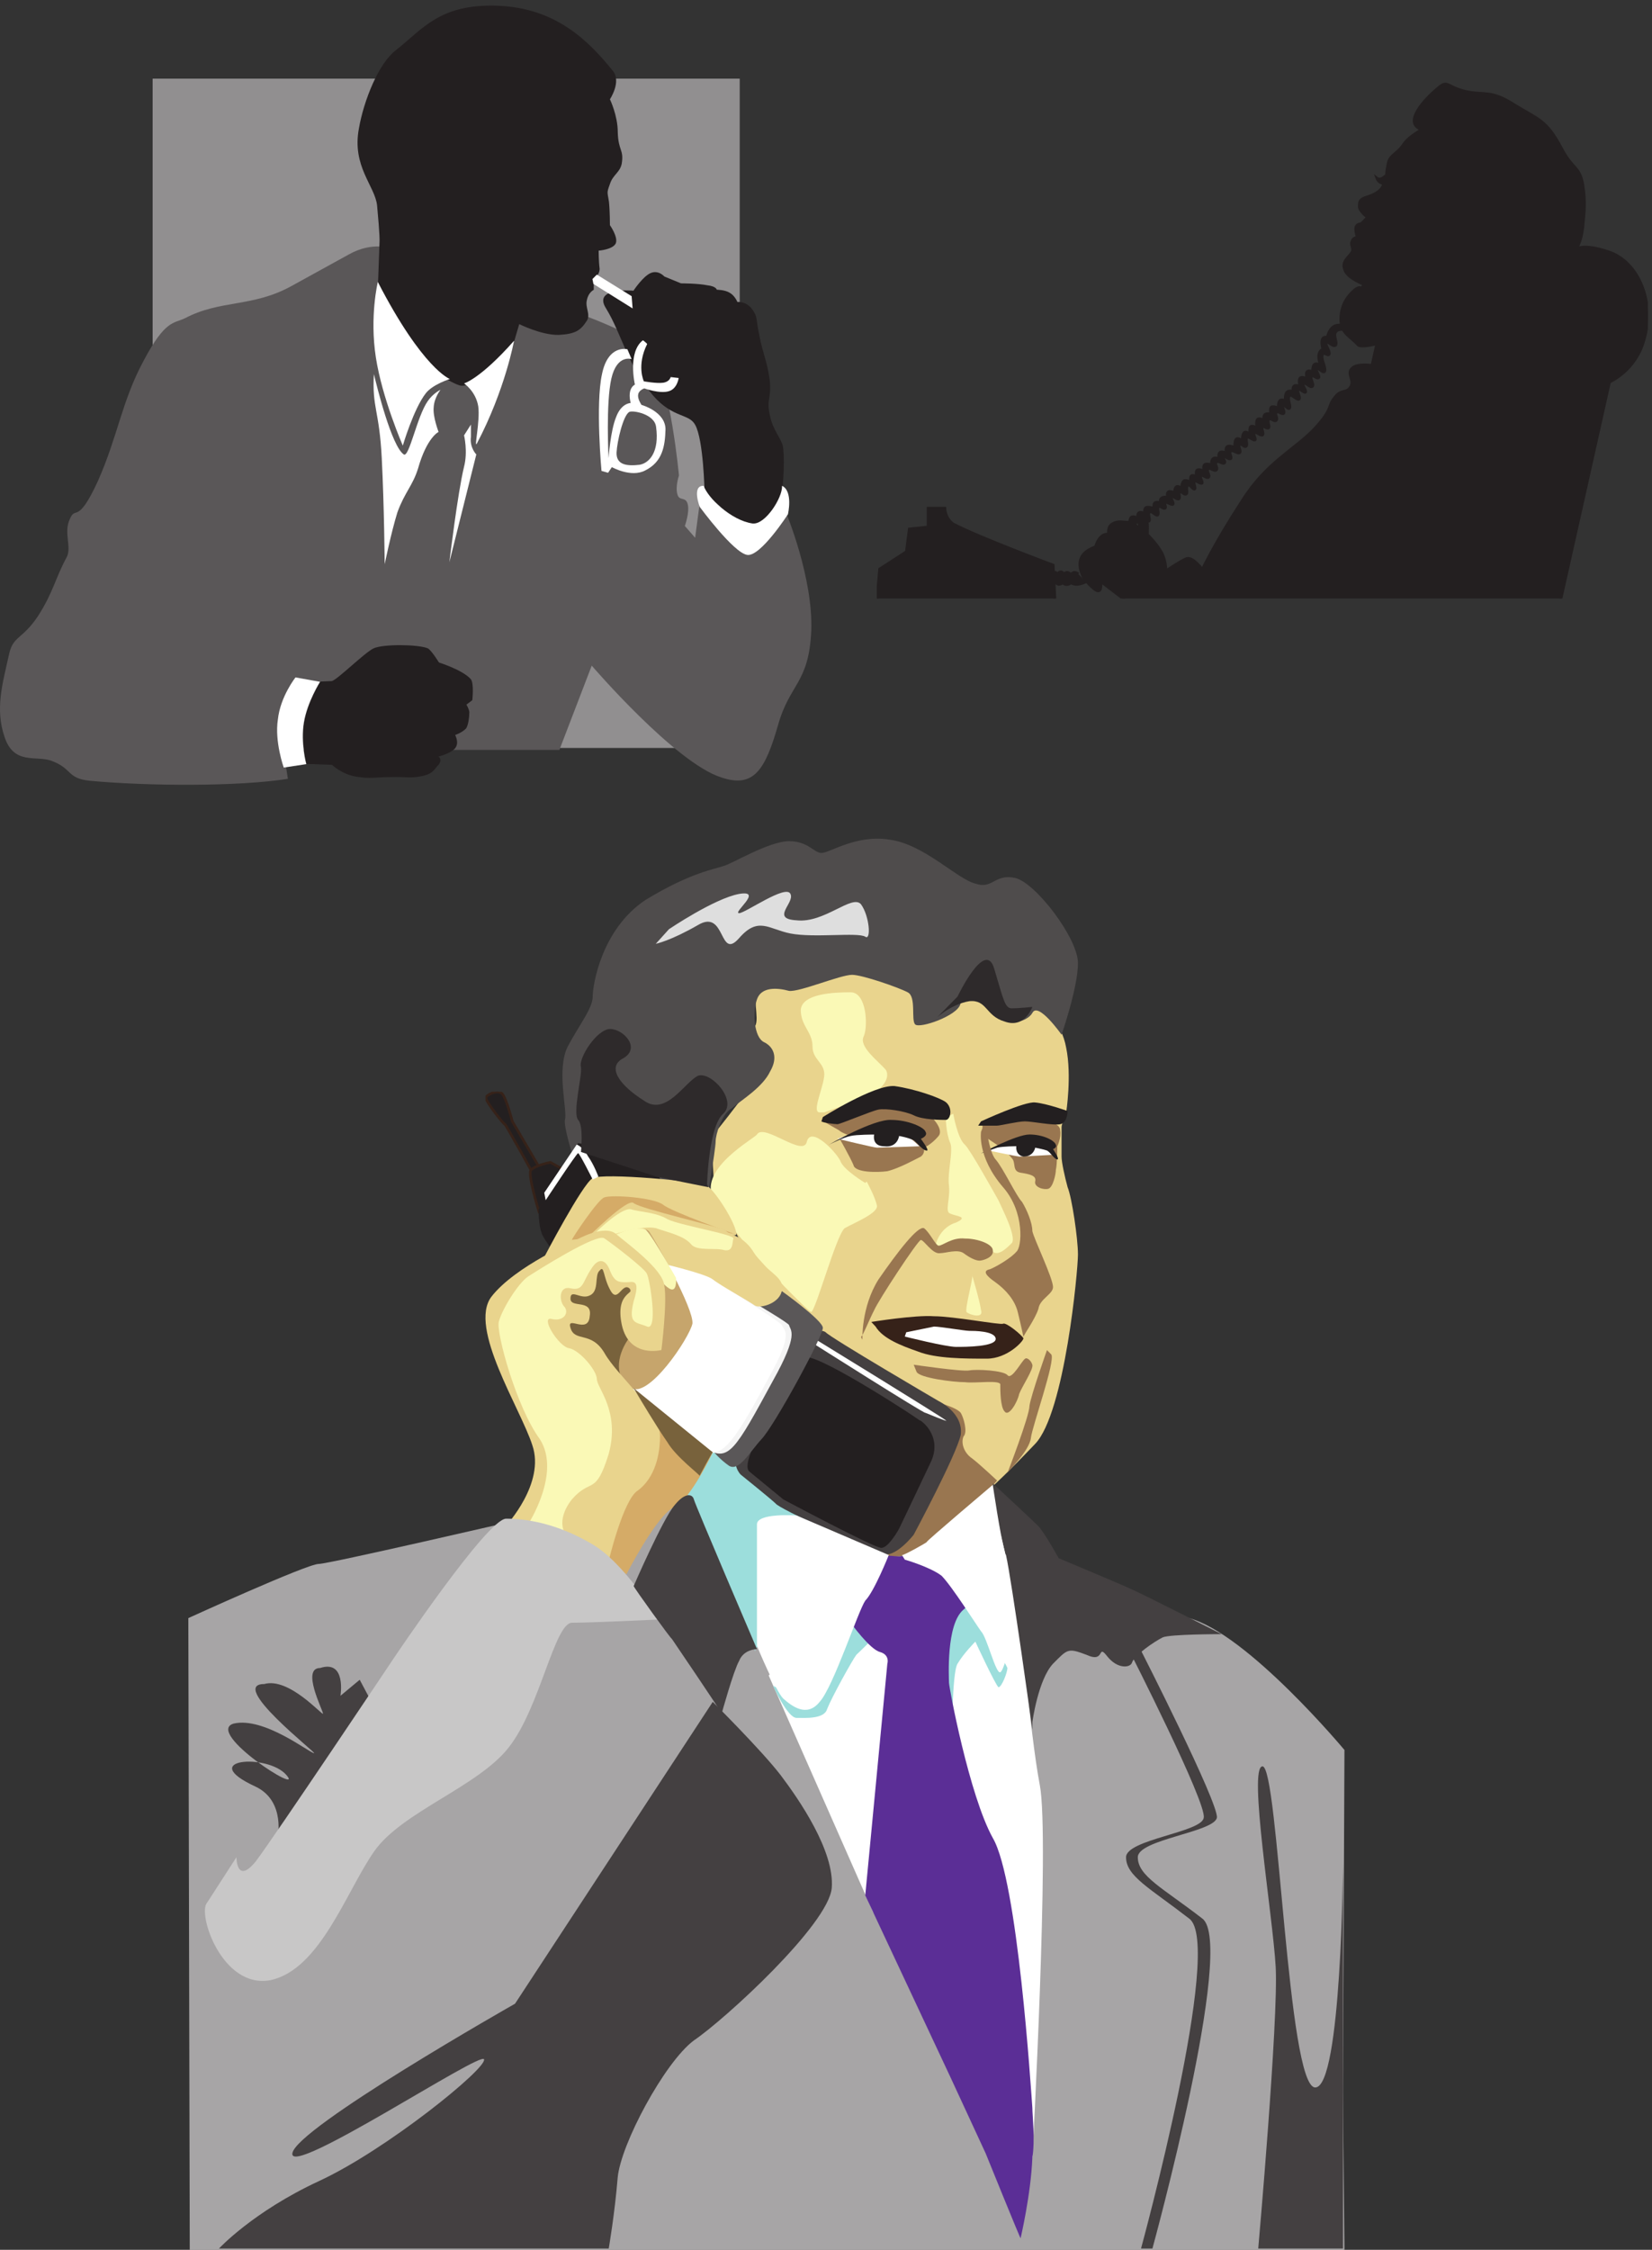 <svg xmlns="http://www.w3.org/2000/svg" xml:space="preserve" width="630" height="857.733"><rect width="100%" height="100%" fill="#333333" stroke="none"/><defs><clipPath id="a" clipPathUnits="userSpaceOnUse"><path d="M0 0h4725v6433H0Z"/></clipPath><clipPath id="b" clipPathUnits="userSpaceOnUse"><path d="M0 6433h4725V-.5H0Z" clip-rule="evenodd"/></clipPath><clipPath id="c" clipPathUnits="userSpaceOnUse"><path d="M540 4045h3315V-.5H540Z" clip-rule="evenodd"/></clipPath><clipPath id="d" clipPathUnits="userSpaceOnUse"><path d="M1391.99 3319.67h967.43V1936.44h-967.43z" clip-rule="evenodd"/></clipPath><clipPath id="e" clipPathUnits="userSpaceOnUse"><path d="M1391.99 3077.11h967.43V1936.44h-967.43z" clip-rule="evenodd"/></clipPath><clipPath id="g" clipPathUnits="userSpaceOnUse"><path d="M1391.99 3077.11h850.97V1936.44h-850.97z" clip-rule="evenodd"/></clipPath><clipPath id="h" clipPathUnits="userSpaceOnUse"><path d="M1391.99 3319.67h967.43V1936.44h-967.43z" clip-rule="evenodd"/></clipPath><clipPath id="i" clipPathUnits="userSpaceOnUse"><path d="M0 0h4725v6433H0Z"/></clipPath><clipPath id="j" clipPathUnits="userSpaceOnUse"><path d="M0 6433h4725V-.5H0Z" clip-rule="evenodd"/></clipPath><clipPath id="k" clipPathUnits="userSpaceOnUse"><path d="M540 4045h3315V-.5H540Z" clip-rule="evenodd"/></clipPath><clipPath id="l" clipPathUnits="userSpaceOnUse"><path d="M0 6433h2326.5V4199.5H0Z" clip-rule="evenodd"/></clipPath><clipPath id="m" clipPathUnits="userSpaceOnUse"><path d="M869.031 6433H2247.51V4219.38H869.031Z" clip-rule="evenodd"/></clipPath><clipPath id="n" clipPathUnits="userSpaceOnUse"><path d="M794.559 5661.89H2262.98V4248.88H794.559Z" clip-rule="evenodd"/></clipPath><clipPath id="o" clipPathUnits="userSpaceOnUse"><path d="M2514 6221.5h2211v-1488H2514Z" clip-rule="evenodd"/></clipPath><radialGradient id="f" cx="64.65" cy="-79.65" r="15" fx="64.65" fy="-79.65" gradientTransform="matrix(6.81 0 0 6.814 1812.88 2827.72)" gradientUnits="userSpaceOnUse" spreadMethod="pad"><stop offset="0" style="stop-opacity:1;stop-color:#706d6e"/><stop offset="1" style="stop-opacity:1;stop-color:#fff"/></radialGradient></defs><g clip-path="url(#a)" transform="matrix(.133 0 0 -.133 0 857.733)"><g clip-path="url(#b)"><g clip-path="url(#c)"><path d="M540 1810.78s340.184 155.28 373.895 155.28c28.605 0 571.055 125.65 571.055 125.65s445.41 256.42 475.03 226.8c33.72-32.69 747.8-96.03 781.51-129.74 29.62-29.63 424.97-336.11 668.1-377.99 168.56-45.98 445.41-377.99 445.41-377.99s-4.09-912.278-4.09-975.618C3850.91 394.852 3855-.5 3855-.5H544.086L540 1810.78" style="fill:#a7a5a6;fill-opacity:1;fill-rule:evenodd;stroke:none"/><path d="M2165.48 1713.73c5.11 0-197.16 466.87-201.25 466.87-4.09 0 71.51 121.57 71.51 121.57l310.56-218.62s-137.91 21.45-151.19-8.17c-12.26-29.63 21.45-97.06 17.36-193.08-4.08-101.14-41.88-160.39-46.99-160.39" style="fill:#9cdedc;fill-opacity:1;fill-rule:evenodd;stroke:none"/><path d="m2204.14 1646.31 298.3-676.298L2960.1 264.09s50.06 916.37 21.45 1067.57c-29.62 155.28-59.25 525.09-59.25 521.01l-45.96 180.82s-277.87-51.08-298.3-51.08c-21.46 0-55.17-20.43-55.17-20.43l-318.73-315.67" style="fill:#fff;fill-opacity:1;fill-rule:evenodd;stroke:none"/><path d="m2047.84 3041.8-8.17 147.11s151.19 184.91 151.19 214.53c0 28.61-37.8 79.69-25.54 104.2 13.29 25.54-12.26 84.8 13.29 105.23 25.53 21.45 71.5 13.28 91.94 17.36 21.45 4.09 172.64 41.89 184.9 41.89 17.37 0 210.44-63.34 210.44-63.34l130.77-8.17 193.07-37.8s54.14-41.88 67.43-117.48c16.34-79.69 0-184.91 0-184.91s-13.29-33.71-13.29-41.88v-84.8c0-16.35 9.2-58.23 17.37-87.85 12.26-29.63 29.63-147.11 29.63-193.09 0-45.97-37.8-453.58-122.59-542.46-83.77-87.86-117.48-117.48-117.48-117.48l-323.84 184.9-361.64 429.07-117.48 230.88v4.09" style="fill:#e9d48d;fill-opacity:1;fill-rule:evenodd;stroke:none"/><path d="M2480.99 3058.14s-63.34 37.8-71.51 63.34c-12.26 25.54-83.77 101.14-96.03 55.16-9.19-46.99-122.59 54.15-143.02 20.43-8.17-12.25-164.47-96.02-126.67-180.82 45.97-100.11 273.78-327.93 281.95-327.93 12.26 0 71.51 218.63 96.03 240.08 29.62 16.34 92.96 41.88 92.96 63.33-4.09 24.52-29.63 70.5-29.63 70.5l-4.08-4.09" style="fill:#faf9b6;fill-opacity:1;fill-rule:evenodd;stroke:none"/><path d="M2817.08 3192.77v37.8c0 4.09 138.94 20.43 155.28 12.26 13.28-8.17 67.42-8.17 67.42-33.71 4.09-20.43-8.17-45.97-8.17-45.97s0-50.06-4.09-67.43c0-12.26-8.17-50.06-21.45-54.14-12.26-4.09-41.88 4.08-37.8 21.45 4.09 16.35-16.34 20.43-41.88 24.52-25.54 4.09-12.26 29.63-25.54 41.89-12.26 17.36-41.89 37.79-41.89 37.79l-37.79 25.54m-415.78-3.86c0-4.09 109.31-21.45 121.57-21.45h118.5s12.26-20.44-5.11-33.71c-16.34-8.18-62.31-33.72-96.03-41.89-29.62-4.09-92.96-4.09-97.05 17.37-8.17 20.43-41.88 79.68-41.88 79.68" style="fill:#997650;fill-opacity:1;fill-rule:evenodd;stroke:none"/><path d="M2367.59 3230.79s151.2 58.23 172.64 45.98c20.44-8.18 125.66-24.52 125.66-24.52s41.88-37.8 25.54-59.26c-21.45-25.54-41.89-33.71-41.89-33.71s-71.5 17.37-67.42 17.37l-105.22 4.08s-59.25 16.35-71.51 28.61" style="fill:#997650;fill-opacity:1;fill-rule:evenodd;stroke:none"/><path d="M2401.3 3184.82s105.22-25.54 113.4-25.54c8.17 0 125.65 4.08 121.56 4.08 0 0-41.88 41.89-66.4 45.98-21.45 5.1-76.62 9.19-84.79 5.1" style="fill:#fff;fill-opacity:1;fill-rule:evenodd;stroke:none"/><path d="M2556.58 3238.8c45.97 0 92.96-20.43 97.05-33.71 8.17-12.26-13.28-20.43-13.28-20.43s25.54-33.71 17.36-33.71c-12.25 0-25.53 20.43-37.79 29.62-17.37 8.17-41.89 12.26-41.89 12.26s-4.08-33.71-41.88-29.63c-37.8 0-29.63 33.71-29.63 33.71s-51.08 0-67.42-4.08c-21.46-4.09-63.34-25.54-63.34-25.54s130.76 75.6 180.82 71.51" style="fill:#231f20;fill-opacity:1;fill-rule:evenodd;stroke:none"/><path d="M2733.32 3256.33s12.25-71.51 33.71-88.88c16.35-16.34 83.77-137.91 96.03-159.37 9.19-21.45 51.08-101.13 38.82-121.56-17.37-17.37-38.82-37.81-55.17-25.55-12.26 8.18-55.16 37.8-71.51 37.8-16.34-4.08-87.85-29.62-91.94-20.43 0 12.26 16.35 54.14 58.23 66.41 37.8 17.36 0 17.36-16.35 25.54-17.36 4.08 0 41.88-4.08 79.68-5.11 37.8 12.26 97.05 4.08 121.57-13.28 29.62-13.28 75.6-13.28 75.6" style="fill:#faf9b6;fill-opacity:1;fill-rule:evenodd;stroke:none"/><path d="M2472.82 2608.64s-4.09 92.97 45.97 172.65c55.16 79.69 113.39 155.28 130.76 147.11 16.34-12.26 33.71-50.06 41.88-50.06 12.26 0 37.8 24.52 75.6 20.44 37.8 0 79.68-16.35 79.68-33.72 4.09-20.43-29.62-29.62-37.8-29.62-12.26 0-29.62 9.19-45.97 21.45-17.37 12.26-51.08 0-67.42 0-21.45-4.09-45.97 37.8-55.16 37.8-8.18 0-121.57-172.65-133.83-201.25-13.28-25.54-33.71-76.62-37.8-76.62l4.09-8.18" style="fill:#997650;fill-opacity:1;fill-rule:evenodd;stroke:none"/><path d="M2363.5 3260.41s117.48 41.89 133.83 50.06c17.37 8.17 59.25 41.89 42.9 71.51-21.44 25.54-79.68 67.43-63.33 97.06 12.26 28.6 8.17 125.65-37.8 125.65-50.06 0-138.93-4.08-143.02-50.06 0-46.99 33.71-63.34 33.71-105.22 0-37.8 33.71-45.97 33.71-79.69 0-33.71-37.79-109.31-13.28-109.31" style="fill:#faf9b6;fill-opacity:1;fill-rule:evenodd;stroke:none"/><path d="M2359.42 3247.01s147.1 92.97 205.33 88.88c59.25-8.18 130.76-33.71 147.11-45.97 21.45-17.37 13.28-51.08 0-51.08-12.26 0-66.4 0-91.94 13.28-25.54 12.26-79.69 20.43-101.14 16.34-20.43-4.08-109.31-41.88-117.48-41.88-8.17 0-41.88 4.08-45.97 8.17" style="fill:#231f20;fill-opacity:1;fill-rule:evenodd;stroke:none"/><path d="M2787.46 2793.55s21.45-71.51 25.54-100.12c8.17-25.54-33.71-13.28-41.89-5.1-4.08 13.28 21.46 105.22 16.35 105.22" style="fill:#faf9b6;fill-opacity:1;fill-rule:evenodd;stroke:none"/><path d="M2498.35 2659.72s125.65 20.44 179.8 16.35c55.16 0 190.01-25.54 198.18-21.45 8.17 5.1 54.15-32.69 58.23-41.89 0-8.17-45.97-58.23-105.22-58.23-62.32 0-146.09 0-197.16 20.43-50.06 17.37-101.14 37.8-121.57 71.52" style="fill:#362219;fill-opacity:1;fill-rule:evenodd;stroke:none"/><path d="M2619.92 2537.1s138.94-20.44 159.37-16.35c21.45 4.09 97.05 0 109.3-13.28 12.26-16.34 41.89 42.91 51.08 46.99 4.09 4.09 16.35-4.08 20.43-17.36 4.09-12.26-29.62-62.32-37.8-83.78-4.08-21.45-29.62-67.42-41.88-50.05-12.26 12.26-12.26 62.32-12.26 75.59 4.09 16.35-71.51 4.09-101.13 8.18-33.72 0-130.76 12.26-138.94 29.62m373.89 62.36s-45.97-129.74-50.05-159.37c0-29.62-63.34-193.08-63.34-193.08 0 4.09 63.34 63.34 67.42 101.14 4.09 33.71 71.51 222.7 58.23 239.05" style="fill:#997650;fill-opacity:1;fill-rule:evenodd;stroke:none"/><path d="M2729.23 1449.14s0 206.36 16.35 230.88c17.37 29.62 51.08 63.34 51.08 63.34s58.23-125.66 66.4-130.77c9.19 0 25.54 42.91 25.54 55.17-4.09 12.26-117.48 201.25-117.48 201.25s-63.34-54.14-63.34-83.77c0-29.63 17.37-336.1 17.37-336.1m-508.75 167.54s41.89-91.94 67.42-91.94c24.52 0 79.69-4.09 87.86 25.54 13.28 33.71 71.51 138.93 83.77 155.28 13.28 12.26 46.99 45.97 46.99 45.97l-67.42 63.34s-97.05-234.97-126.68-240.07" style="fill:#9cdedc;fill-opacity:1;fill-rule:evenodd;stroke:none"/><path d="M2691.43 2427.82s50.06-12.26 63.34-28.61c8.17-13.28 20.43-55.16 8.17-67.42-8.17-17.37 0-46.99 24.52-63.34 21.45-16.34 71.51-63.34 71.51-63.34s-71.51-79.68-83.77-96.02c-12.26-17.37-101.13-105.23-172.65-117.49-66.4-13.28-87.85 8.17-87.85 12.26s176.73 403.53 176.73 403.53" style="fill:#997650;fill-opacity:1;fill-rule:evenodd;stroke:none"/><path d="M2123.44 2222.46s-28.61 29.63-4.09 62.32c21.45 33.71 188.99 323.85 188.99 323.85s37.8 37.8 59.25 21.45c16.35-17.37 323.84-197.17 323.84-197.17s71.51-33.71 63.34-97.05c-13.28-59.25-134.85-286.04-134.85-286.04s-55.17-71.52-92.96-54.15c-41.89 12.26-294.22 129.74-302.39 143.03-12.26 12.25-101.13 83.76-101.13 83.76" style="fill:#444041;fill-opacity:1;fill-rule:evenodd;stroke:none"/><path d="M2313.45 2558.59c50.05 0 326.9-180.82 322.81-180.82 0 4.09 67.42-41.89 33.71-117.48-33.71-71.52-91.94-193.09-91.94-193.09s-29.62-55.16-51.08-55.16c-20.43 0-280.93 138.94-280.93 138.94l-97.05 79.68c-41.88 33.71 164.48 327.93 164.48 327.93" style="fill:#231f20;fill-opacity:1;fill-rule:evenodd;stroke:none"/><path d="M2321.62 2604.56s332.01-210.45 332.01-205.34c0 0 71.51-29.63 58.23-21.45-8.18 8.17-377.98 234.96-377.98 234.96l-16.35-16.35 4.09 8.18m512.83 546.55s83.77-17.36 87.85-17.36c8.18 0 97.06 5.1 97.06 5.1s-33.72 28.61-51.08 32.69c-20.44 4.09-62.32 4.09-71.51 4.09" style="fill:#fff;fill-opacity:1;fill-rule:evenodd;stroke:none"/><path d="M2951.93 3197.08c37.8 0 71.52-16.35 75.6-29.63 4.09-8.17-8.17-12.25-8.17-12.25s20.43-29.63 12.26-29.63-20.44 21.45-29.63 25.54c-12.26 4.09-33.71 8.17-33.71 8.17s-4.09-25.54-33.71-25.54c-24.52 5.11-20.43 29.63-20.43 29.63s-37.8 0-55.17-4.09c-12.26-4.08-45.97-16.34-45.97-16.34s101.14 54.14 138.93 54.14" style="fill:#231f20;fill-opacity:1;fill-rule:evenodd;stroke:none"/><path d="M2813 3205.12s-12.26-71.51 63.33-159.37c62.32-71.51 54.15-172.64 37.8-184.9-13.28-16.35-55.17-41.89-75.59-50.06-21.46-4.09-13.29-17.37 16.34-37.8 29.62-21.45 55.16-51.08 63.34-84.79 8.17-32.69 16.34-71.52 16.34-71.52 0 5.11 33.71 51.09 42.91 80.71 4.08 28.61 41.88 41.89 41.88 62.32 0 25.54-55.16 138.93-59.25 160.39 0 24.52-16.34 62.31-29.62 83.77-16.35 16.34-54.15 97.05-75.6 121.57-20.43 21.45-29.63 113.4-29.63 109.31l-12.25-29.63" style="fill:#997650;fill-opacity:1;fill-rule:evenodd;stroke:none"/><path d="M2812.99 3234.67s125.65 58.23 155.28 54.15c33.71-3.07 92.96-24.52 92.96-24.52s0-33.71-21.45-37.8c-20.43-4.09-79.68 8.17-101.14 8.17-20.43 0-70.48-12.26-79.68-12.26h-54.14" style="fill:#231f20;fill-opacity:1;fill-rule:evenodd;stroke:none"/><path d="M795.395 1176.37s25.539 109.31-62.317 151.2c-172.644 79.68 33.711 96.02 87.856 33.71 55.164-63.34-234.961 121.57-151.196 147.11 87.856 20.43 218.617-84.8 230.875-84.8 8.176 0-247.218 198.19-143.019 198.19 71.511 20.43 168.558-92.96 168.558-84.79 0 9.19-63.336 130.76-8.172 130.76 75.598 24.52 58.231-79.68 58.231-79.68l55.169 45.97 33.71-63.34-269.695-386.16v-8.17" style="fill:#444041;fill-opacity:1;fill-rule:evenodd;stroke:none"/><path d="m2027.41 2974.36-383.09 155.28s-28.6 88.88-24.52 109.32c8.18 25.54-25.53 143.02 8.18 210.44 33.71 63.34 71.5 109.31 71.5 143.03 0 33.71 25.54 193.08 151.2 276.85 130.76 79.68 201.25 88.88 222.7 97.05 21.46 4.08 130.76 71.51 188.99 71.51 55.17 0 71.51-33.71 92.97-33.71 24.51 0 100.11 54.14 197.16 37.8 97.05-13.29 193.08-113.4 244.15-125.66 50.06-17.37 54.15 28.61 113.4 16.34 58.23-12.25 180.82-172.65 180.82-244.15 0-70.5-47-205.35-47-205.35s-67.42 96.03-83.76 62.32c-16.35-28.6-79.69-36.77-79.69-12.26 0 25.54-121.56 71.51-126.67 37.8-8.17-33.71-117.48-71.51-129.74-58.23-12.26 12.26 4.08 79.69-21.46 91.94-24.51 13.28-129.73 50.06-159.36 50.06-33.71 0-151.19-50.06-180.82-45.97-33.71 9.19-79.68 12.26-91.94-24.52-13.28-38.82-8.17-109.31 20.43-122.59 25.54-12.26 41.89-41.88 17.37-83.77-21.45-45.97-84.79-83.77-109.31-105.22-29.62-16.35-46.99-75.6-46.99-96.03 0-21.46-28.61-194.1-28.61-189" style="fill:#4f4c4c;fill-opacity:1;fill-rule:evenodd;stroke:none"/></g></g></g><g clip-path="url(#d)" transform="matrix(.133 0 0 -.133 0 857.733)"><path d="M1530.93 3080.18s-83.77 151.27-83.77 147.18c0-4.09-54.15 63.37-54.15 75.64 0 8.17 32.69 24.52 45.97 12.26 12.26-12.26 29.63-79.72 29.63-79.72l83.77-143.1" style="fill:#231f20;fill-opacity:1;fill-rule:evenodd;stroke:none"/><path d="M1531.33 3079.37s-83.79 151.23-83.79 147.14c0-4.08-54.16 63.36-54.16 75.62 0 8.17 32.7 24.52 45.98 12.26 12.26-12.26 29.63-79.7 29.63-79.7l83.8-143.06z" style="fill:none;stroke:#362219;stroke-width:7.5;stroke-linecap:butt;stroke-linejoin:miter;stroke-miterlimit:10;stroke-dasharray:none;stroke-opacity:1" transform="scale(1 1)"/><path d="M1544.2 2978.99s-33.71 109.37-21.45 117.54c12.26 13.29 55.17 21.47 55.17 21.47l45.97-25.56" style="fill:#231f20;fill-opacity:1;fill-rule:evenodd;stroke:none"/><path d="M1544.61 2978.21s-33.72 109.34-21.46 117.51c12.26 13.28 55.18 21.46 55.18 21.46l45.98-25.55z" style="fill:none;stroke:#362219;stroke-width:7.5;stroke-linecap:butt;stroke-linejoin:miter;stroke-miterlimit:10;stroke-dasharray:none;stroke-opacity:1" transform="scale(1 1)"/><path d="M1892.56 3067.91c0 4.09-12.26 54.17-41.88 66.44-29.63 13.29-193.08 37.82-193.08 37.82l-113.39-189.09s0-46 8.17-66.44c4.08-17.37 33.71-51.1 29.62-51.1l113.4 176.82 197.16 25.55" style="fill:#231f20;fill-opacity:1;fill-rule:evenodd;stroke:none"/></g><g clip-path="url(#e)" transform="matrix(.133 0 0 -.133 0 857.733)"><path d="m2123.44 2726.53 118.5 21.46s117.48-83.81 117.48-105.28c0-24.53-138.94-281.07-176.73-319.91-33.71-36.8-63.34-92-91.94-75.64-25.54 17.38-47 42.93-47 42.93s198.19 276.99 164.48 340.36c-29.63 67.46-84.79 96.08-84.79 96.08" style="fill:#5a5758;fill-opacity:1;fill-rule:evenodd;stroke:none"/><path d="M1997.79 2811.36s256.41-147.18 264.58-160.47c4.09-16.35 29.63-24.53-45.97-159.45-109.31-201.35-126.67-230.99-188.99-197.26-59.25 29.64-214.53 176.82-214.53 176.82s134.85 133.9 143.02 175.8c4.08 41.91-50.06 180.91-55.17 180.91l113.4-24.52-16.34 8.17" style="fill:#f4f4f4;fill-opacity:1;fill-rule:evenodd;stroke:none"/><path d="M1997.79 2811.36s234.96-147.18 244.15-160.47c4.08-16.35 37.8-16.35-37.8-151.27-109.31-205.44-138.93-235.08-198.18-205.44-58.23 33.73-193.08 171.71-193.08 171.71s134.85 139.01 143.02 180.91c4.08 41.91-50.06 180.91-55.17 180.91l113.4-24.52-16.34 8.17" style="fill:url(#f);fill-opacity:1;fill-rule:evenodd;stroke:none"/></g><g clip-path="url(#g)" transform="matrix(.133 0 0 -.133 0 857.733)"><path d="M1854.6 2398.43c4.09 0 50.1-8.18 79.76-32.71 25.56-25.55 109.41-79.72 109.41-79.72s-63.4-134.92-109.41-156.38c-50.11-20.44-138.05-193.18-138.05-193.18l-67.49 41.9 83.85 244.29" style="fill:#d5ab67;fill-opacity:1;fill-rule:evenodd;stroke:none"/><path d="M1758.52 2483.26s-168.72 143.1-134.98 193.18c33.75 50.08-37.83 67.46 12.27 109.37 51.13 37.82 75.67 58.26 101.24 41.9 25.56-20.44 109.41-79.72 92.03-105.27-20.45-24.53 9.2-151.28-20.45-185.01-29.66-33.72-55.22-58.25-55.22-58.25" style="fill:#78623c;fill-opacity:1;fill-rule:evenodd;stroke:none"/><path d="M1560.1 2844.9s109.41 209.53 139.07 226.9c29.65 16.36 306.76-9.19 328.24-21.46 24.54-16.35 83.85-109.36 83.85-139 0-24.54-273.03 101.18-315.97 80.74-41.93-17.37-104.31-93.01-104.31-93.01" style="fill:#e9d48d;fill-opacity:1;fill-rule:evenodd;stroke:none"/><path d="M1639.86 2895.11c0 4.09 75.67 117.54 93.05 121.63 20.45 8.17 139.07 0 167.7-20.44 25.57-21.47 206.56-84.84 206.56-84.84l-311.88 67.46s-87.94-75.63-83.85-75.63" style="fill:#d5ab67;fill-opacity:1;fill-rule:evenodd;stroke:none"/><path d="M1686.89 2903.36s113.51 113.45 129.87 97.1c21.47-17.38 248.48-67.46 264.85-79.73 13.29-13.29 51.12-13.29 80.78-63.37 32.72-54.17 87.94-67.46 79.76-105.28-4.09-37.81-59.31-54.17-76.7-45.99-16.36 12.26-100.21 58.26-121.68 75.63-20.45 16.36-147.25 46-147.25 46" style="fill:#e9d48d;fill-opacity:1;fill-rule:evenodd;stroke:none"/><path d="M1707.35 2915.45s71.58 71.55 101.23 67.46c24.54-8.18 71.58-8.18 105.33-28.62 33.74-17.38 189.17-42.93 189.17-55.2-4.09-12.26 0-37.81-25.56-33.72-24.55 8.17-79.77-4.09-96.13 17.37-21.47 24.53-63.39 32.71-101.23 45.99-37.84 8.18-117.59-17.37-117.59-17.37" style="fill:#faf9b6;fill-opacity:1;fill-rule:evenodd;stroke:none"/><path d="M1753.36 2903.36s93.05 41.9 109.42 13.28c17.38-25.55 126.79-218.73 122.7-261.66-9.2-41.9-126.79-217.71-176.9-183.98-46.01 28.62-41.92 87.91-8.18 137.99 32.72 45.99 0 172.73 0 172.73" style="fill:#c6a56c;fill-opacity:1;fill-rule:evenodd;stroke:none"/><path d="M1762.57 2907.44c0 4.09 79.75 33.73 92.03 13.29 17.38-17.38 83.85-134.92 83.85-134.92s4.09-46-20.45-29.64c-21.48 13.28-79.77 83.81-105.33 105.27" style="fill:#faf9b6;fill-opacity:1;fill-rule:evenodd;stroke:none"/><path d="M1450.68 2075.45s113.51 121.62 75.67 230.99c-33.74 105.28-184.06 336.27-117.59 425.2 67.49 87.9 244.39 163.54 244.39 163.54s79.76 45.99 113.51 16.35c28.63-24.53 133.95-100.17 138.04-147.19 9.21-45.99-8.18-185-8.18-185s-92.03-24.53-113.5 71.55c-20.45 97.1 41.92 88.93 21.47 105.28-21.47 17.37-33.74-45.99-55.22-4.09-20.45 37.82-16.36 71.55-29.65 55.19-16.36-13.28 0-59.28-28.64-71.54-25.56-13.29-55.21 20.44-55.21-9.2 0-28.62 63.4 0 55.21-50.08-4.09-54.18-67.48 4.08-55.21-33.74 12.27-41.9 59.3-8.17 97.14-71.54 37.84-67.46 159.52-163.54 159.52-239.17 0-71.55-24.54-126.75-63.4-155.37-41.92-25.55-83.85-202.37-83.85-202.37s-113.5 79.72-185.08 97.1c-71.58 16.35-101.24 8.18-101.24 8.18" style="fill:#e9d48d;fill-opacity:1;fill-rule:evenodd;stroke:none"/><path d="M1514.08 2079.54s96.12 147.18 33.75 244.28c-67.49 91.99-125.78 306.63-117.6 336.27 8.18 33.73 54.2 109.37 83.85 129.81 25.57 16.35 197.36 125.72 218.83 109.37 24.54-16.36 117.59-87.91 121.69-101.19 8.18-12.27 33.74-167.63 0-151.28-29.66 13.29-54.2 4.09-37.84 71.55 21.47 67.46-4.09 55.2-20.45 55.2-21.47 0-33.74 0-47.04 32.7-12.27 33.73-33.74 38.84-54.19 5.11-25.57-37.81-21.48-63.37-59.31-55.19-33.75 8.18-33.75-37.82-16.36-54.17 12.27-17.38-4.09-41.91-37.84-33.73-33.74 8.18 20.45-79.73 50.11-83.81 29.65-5.12 79.76-63.37 79.76-88.93 0-24.53 67.49-91.99 33.74-214.64-37.83-121.63-50.1-66.44-105.32-129.81-50.11-63.37-16.36-105.28-16.36-101.19 0 4.09-46.02 17.38-67.49 21.47" style="fill:#faf9b6;fill-opacity:1;fill-rule:evenodd;stroke:none"/><path d="M1829.03 2449.54s55.22-93.02 84.88-134.92c24.54-41.91 92.02-91.99 92.02-96.08 0 0 37.84 71.55 37.84 67.46l-227.01 183.98" style="fill:#78623c;fill-opacity:1;fill-rule:evenodd;stroke:none"/></g><g clip-path="url(#h)" transform="matrix(.133 0 0 -.133 0 857.733)"><path d="M1699.48 3067.91s-37.79 75.64-41.88 75.64c-4.09 0-92.96-134.92-92.96-134.92l-4.09 21.46 92.96 137.99s16.35-4.09 32.69-33.73c17.37-24.53 29.63-58.26 29.63-58.26" style="fill:#fff;fill-opacity:1;fill-rule:evenodd;stroke:none"/></g><g clip-path="url(#i)" transform="matrix(.133 0 0 -.133 0 857.733)"><g clip-path="url(#j)"><g clip-path="url(#k)"><path d="M677.914 1125.29s0-79.69 55.164-12.26c54.141 71.51 394.322 580.26 394.322 580.26s269.7 402.51 323.84 402.51c55.17 0 143.03-12.26 244.15-71.51 96.04-54.15 193.09-217.6 193.09-217.6s-193.09-9.19-248.25-9.19c-50.05 0-91.94-243.14-180.82-356.54-87.85-113.4-306.47-184.91-386.15-298.3-79.682-113.4-155.28-340.191-298.299-369.82-138.934-25.539-210.441 193.082-180.816 222.711l83.769 129.739" style="fill:#c8c7c7;fill-opacity:1;fill-rule:evenodd;stroke:none"/><path d="M2027.41 3054.05s4.09 164.48 45.97 202.28c41.89 37.8-33.71 121.57-71.51 109.31-37.8-17.37-91.94-117.48-155.28-71.51-67.42 41.89-109.3 96.03-59.25 121.57 51.08 29.62 0 83.77-37.8 83.77s-91.94-83.77-83.77-109.31c4.09-24.52-24.52-129.74-8.17-151.2 16.35-16.34 8.17-91.94 8.17-91.94l218.62-71.51 147.11-29.63m714.07 546.56s79.68 167.54 105.22 79.68c25.54-83.77 29.63-113.4 50.06-113.4 21.45 0 59.25 4.09 59.25 4.09s-21.45-63.34-79.68-41.88c-55.17 16.34-50.06 63.33-101.14 58.23-50.06-8.18-91.94-45.98-91.94-45.98" style="fill:#2e2a2b;fill-opacity:1;fill-rule:evenodd;stroke:none"/><path d="M1918.1 3785.52s129.74 87.86 201.25 101.14c71.51 12.26-20.43-55.17 0-55.17 17.36 0 134.85 83.77 147.1 55.17 13.28-25.54-58.23-71.52 17.37-75.6 79.68-9.2 159.37 75.6 184.91 45.97 24.51-33.71 29.62-105.22 12.25-92.96-21.45 13.28-147.1-4.09-214.53 9.19-62.31 12.26-91.94 50.06-147.1-13.28-58.23-66.4-37.8 84.79-117.48 37.8-79.69-45.97-121.57-54.15-121.57-54.15" style="fill:#dedede;fill-opacity:1;fill-rule:evenodd;stroke:none"/><path d="M2960.11 1512.47s16.34 121.57 59.25 167.55c41.88 41.88 41.88 45.97 96.02 25.53 55.17-25.53 29.63 33.72 59.25-4.08 29.63-37.8 67.43-33.71 71.51-17.37 8.18 21.45 63.34 59.26 87.86 71.51 21.45 9.2 168.56 9.2 168.56 9.2s-230.88 117.48-260.5 129.74c-25.54 12.26-206.36 87.86-206.36 87.86s-41.88 75.59-59.25 92.96c-16.34 16.34-129.74 121.57-129.74 121.57s8.17-71.51 21.45-143.02c4.09-8.17 12.26-58.23 16.35-62.32 16.34-71.51 75.6-500.58 75.6-500.58v21.45" style="fill:#444041;fill-opacity:1;fill-rule:evenodd;stroke:none"/><path d="M2439.1 1797.5s54.14-75.6 83.77-83.77c29.62-8.18 21.45-33.71 21.45-33.71l-63.34-664.04 244.16-521.011 101.13-218.617s100.12-247.223 100.12-243.141c0 0 29.63 125.66 33.71 230.879 8.17 50.058 0 121.57 0 143.019-4.08 54.153-41.89 651.781-113.39 773.351-67.43 121.57-125.66 432.13-125.66 445.41 0 12.26-9.19 167.54 41.89 209.43 50.06 37.8-84.79 126.68-113.4 143.02-29.62 16.35-71.5 9.2-71.5 9.2l-41.89 3.06s-109.31-188.99-109.31-193.08h12.26" style="fill:#5b2e96;fill-opacity:1;fill-rule:evenodd;stroke:none"/><path d="M2594.38 1978.32s71.51-20.43 105.23-45.96c29.62-29.63 101.13-143.03 113.39-159.38 17.37-17.36 41.88-122.59 55.16-117.48 8.18 4.09 20.43 50.06 28.61 75.6 4.09 28.6-8.18 230.88-16.35 272.77-12.26 41.88-33.71 188.99-33.71 188.99s-193.08-163.45-188.99-163.45c4.08 0-71.51-41.89-71.51-37.8l8.17-13.29m-348.35-398.42c24.51-21.45 67.42-55.17 104.2-9.19 38.82 41.88 110.32 260.5 130.76 290.13 25.54 25.54 67.42 130.76 67.42 130.76L2283.82 2105s-113.39 8.17-113.39-25.54V1731.1s54.14-130.77 75.6-151.2" style="fill:#fff;fill-opacity:1;fill-rule:evenodd;stroke:none"/><path d="M1816.96 1902.72s83.77 193.08 117.48 231.91c29.63 36.77 51.08 32.69 55.17 16.34 4.08-16.34 180.82-429.07 180.82-429.07s-37.8 0-51.09-33.71c-16.34-28.6-50.05-151.19-50.05-151.19 0 4.08-143.02 214.53-143.02 214.53 0-4.09-109.31 147.11-109.31 151.19" style="fill:#444041;fill-opacity:1;fill-rule:evenodd;stroke:none"/><path d="m2598.46 2630.09-4.08-12.25s117.48-29.63 147.1-29.63c25.55 0 117.49 0 113.4 24.52-4.09 21.45-62.31 21.45-75.59 21.45-12.26 0-83.77 12.26-101.14 12.26l-79.69-16.35" style="fill:#fff;fill-opacity:1;fill-rule:evenodd;stroke:none"/><path d="M627.855 3.59s97.051 105.219 286.04 193.082c193.075 88.879 483.205 323.84 474.005 349.379-8.17 24.519-558.795-340.192-549.599-269.699 8.172 71.519 638.479 429.07 638.479 429.07l566.97 865.288s138.93-137.91 194.11-209.42c54.14-71.52 155.28-218.63 147.1-323.85-9.19-105.225-307.5-377.991-395.34-437.241-83.78-62.32-210.46-298.308-218.62-394.34-8.18-101.129-25.54-202.27-25.54-202.27H627.855m2643.835.001s239.04 874.48 137.91 945.996c-113.4 87.854-180.82 121.564-180.82 175.714 0 51.08 218.61 71.51 222.7 113.4 9.2 41.88-213.51 479.12-213.51 479.12h33.72s222.7-437.24 217.59-479.12c-8.17-41.89-226.79-62.32-226.79-113.4 0-54.15 71.51-87.86 184.9-175.714C3544.45 878.07 3304.38 3.59 3304.38 3.59h-32.69m386.14 807.055c-8.17 147.109-79.68 575.155-37.79 575.155 45.96 0 71.5-920.452 151.19-920.452 75.59 0 79.68 643.602 79.68 643.602V3.59h-243.14s58.23 655.859 50.06 807.055" style="fill:#444041;fill-opacity:1;fill-rule:evenodd;stroke:none"/></g></g></g><g clip-path="url(#l)" transform="matrix(.133 0 0 -.133 0 857.733)"><path d="M437.641 6223.72H2121.05V4305.07H437.641v1918.65" style="fill:#918f90;fill-opacity:1;fill-rule:evenodd;stroke:none"/><path d="M1126.18 5736.33s-57.61 22.47-126.465-16.86c-15.457-8.42-106.793-58.99-165.813-91.29-111.007-60.4-202.343-37.93-303.519-91.3-32.32-15.45-56.207-4.22-118.035-120.79-63.235-116.59-74.473-217.71-132.086-346.94-59.02-127.81-63.235-67.42-80.098-108.15-18.266-37.92 5.621-80.06-8.43-108.15-33.722-61.8-37.937-99.73-82.906-169.96-44.965-67.42-71.664-56.18-82.906-109.55-18.266-82.87-40.75-155.91-12.645-237.38 26.7-80.06 89.93-51.97 133.493-67.42 61.828-22.47 43.558-50.56 111.007-57.58 167.219-15.46 425.774-16.86 567.696 5.61-1.407 7.03-12.649 82.87-12.649 82.87h791.116l92.75 241.59s238.88-278.11 370.96-320.24c94.15-32.31 126.47 22.47 163.01 148.88 33.72 120.8 88.52 119.39 95.55 271.09 5.62 151.69-71.67 337.1-71.67 337.1l-248.71 25.28-12.65-95.51-29.51 33.71s14.05 39.32 8.43 61.8c-5.62 23.88-23.89 8.43-29.51 28.09-7.02 22.47 4.22 54.78 4.22 54.78s-23.89 259.85-78.69 353.95c-28.11 49.16-229.05 117.99-229.05 117.99" style="fill:#5a5758;fill-opacity:1;fill-rule:evenodd;stroke:none"/></g><g clip-path="url(#m)" transform="matrix(.133 0 0 -.133 0 857.733)"><path d="m1084.07 5640.77 4.22 116.54s1.4 12.64-7.03 102.5c-5.62 56.17-73.08 112.33-52 221.85 14.05 80.04 56.22 185.35 105.41 223.26 77.3 60.38 125.08 133.39 290.93 127.78 171.47-5.62 265.63-105.31 331.69-186.75 25.3-30.9-8.43-81.44-8.43-81.44s22.48-46.34 22.48-94.08c1.41-54.76 18.27-49.14 11.25-91.27-5.63-25.27-25.3-30.89-33.73-57.57-9.84-26.67-7.03-22.46-2.81-50.54 2.81-26.68 2.81-67.4 2.81-67.4s23.89-33.7 16.86-51.95c-8.43-18.25-49.19-21.06-49.19-21.06s0-30.89 2.81-51.96c0-18.25-16.86-29.48-16.86-29.48v-30.9s-15.46-7.01-19.68-29.48c-5.62-21.06 11.24-40.72 0-58.97-18.27-28.09-32.33-37.92-80.11-40.73-49.19-1.4-113.85 30.9-113.85 30.9l-14.05-47.75s-111.03-143.22-157.41-127.77c-134.93 46.34-233.31 296.27-233.31 296.27M918.496 4495.31s-36.543-57.57-46.383-116.54c-9.836-58.97 7.028-119.35 7.028-119.35l73.086-2.81s26.703-26.68 68.863-33.7c42.17-7.02 52.01-1.4 98.39-1.4 47.78 1.4 54.81-4.21 89.95 2.81 33.73 7.02 35.13 19.65 47.78 32.29 12.65 15.44 0 23.87 0 23.87s35.14 8.43 47.79 23.87c12.65 15.45 0 37.91 0 37.91s18.27 5.62 30.92 18.26c7.03 8.42 9.84 35.1 9.84 47.74-1.41 9.83-8.44 21.06-8.44 21.06l16.87 12.63s5.62 47.75-4.22 60.38c-23.89 26.68-91.35 47.74-91.35 47.74s-22.49 36.51-32.33 40.72c-26.7 11.23-126.49 12.64-154.6 0-25.3-11.23-106.815-92.67-120.87-94.08-7.027 0-32.324-1.4-32.324-1.4m1101.614 544.8s81.52-91.26 139.14-91.26c47.79 0 82.93 89.86 82.93 89.86s9.84 77.23 2.81 130.58c-4.22 22.47-29.52 46.34-37.95 91.27-9.84 46.34 5.62 43.53 0 99.69-8.43 57.57-19.68 74.42-29.52 126.38-11.24 51.95-4.21 51.95-19.67 74.41-16.87 25.28-43.57 22.47-43.57 22.47s-7.03 18.25-22.49 26.68c-14.06 8.42-36.54 8.42-36.54 8.42s-1.41 9.83-26.71 12.64c-26.7 5.61-75.89 5.61-75.89 5.61l-47.79 19.66s-16.86 19.66-39.35 9.83c-22.49-9.83-49.19-50.55-49.19-50.55s-118.06 11.24-78.71-50.55c44.98-73.01 63.25-167.09 134.93-249.93 57.62-65.99 102.6-50.55 120.87-84.25 23.89-43.52 26.7-190.96 26.7-190.96" style="fill:#231f20;fill-opacity:1;fill-rule:evenodd;stroke:none"/></g><g clip-path="url(#n)" transform="matrix(.133 0 0 -.133 0 857.733)"><path d="M1083.34 5640.82c129.26-250.01 206.53-278.11 206.53-278.11s-49.17-15.44-68.84-40.73c-35.13-44.94-66.04-150.29-66.04-150.29s-59 134.84-77.27 252.83c-18.26 117.98 5.62 216.3 5.62 216.3m390.58-168.55c-96.94-109.56-143.31-122.2-143.31-122.2s33.72-22.47 40.75-66.01c5.62-42.14-12.65-120.79-4.22-106.75 81.49 154.51 106.78 294.96 106.78 294.96" style="fill:#fff;fill-opacity:1;fill-rule:evenodd;stroke:none"/><path d="M1263.18 5331.82s-18.27-22.48-19.67-50.57c-2.81-26.69 14.04-70.23 14.04-70.23s-33.71-15.45-59-105.34c-15.46-49.16-37.94-67.42-59.01-125.01-18.26-58.99-36.53-148.88-36.53-148.88s-1.4 169.95-8.43 304.79c-7.02 137.65-28.1 143.26-22.48 240.18 8.43-35.11 50.58-206.47 85.7-230.35 15.46-9.83 37.94 109.56 68.85 153.1 15.45 22.47 36.53 32.31 36.53 32.31M813.594 4248.88l64.625 9.83s-16.86 60.4-7.024 119.39c9.836 58.99 46.364 116.58 46.364 116.58l-70.246 12.64s-43.555-54.78-50.579-120.79c-9.836-63.21 16.86-137.65 16.86-137.65m1204.036 807.61c-35.13 1.4-11.24-60.4-11.24-60.4s96.94-132.03 136.27-137.64c37.94-5.63 116.62 116.57 116.62 116.57s15.45 66.02-16.86 81.47c1.4-35.11-49.18-112.36-84.3-108.15-63.22 9.83-127.85 73.04-140.49 108.15m-209.29 237.42s-26.99 0-41.83-40.55c-16.19-39.2-21.59-117.6-21.59-117.6s-8.1 158.15 8.1 228.43c16.19 70.29 58.02 55.42 58.02 55.42l-12.15 28.39s-55.32 14.86-72.86-71.64c-18.89-86.51-1.35-277.09-1.35-277.09l18.89-5.41 10.8 16.22s55.32-31.09 95.8-9.46c48.58 24.33 56.67 67.58 58.03 117.59 0 51.36-68.82 70.29-68.82 70.29s-12.15 17.57-9.45 29.73c1.35 12.17 17.54 17.58 17.54 17.58s44.53-16.22 70.17-8.11c24.29 6.76 28.34 37.84 28.34 37.84l-22.94 2.71s-2.7-13.52-21.59-16.22c-18.89-2.71-55.32 4.05-55.32 4.05s-21.59 44.61 9.44 106.78c1.35 0-9.44 9.46-12.14 10.82-44.54-33.79-22.95-127.06-22.95-127.06s-22.93-9.46-12.14-52.71zm-40.44-141.93c1.35 31.09 18.89 106.78 36.43 116.24 9.45 5.41 72.87-5.4 76.92-43.25 9.45-68.93-17.54-102.73-47.23-108.13-35.08-4.06-67.47-1.36-66.12 35.14m-56.55 509.91 99.75-61.8 2.81-35.11-112.39 70.22-2.81 14.05m-348.43-417.16-19.67-30.91s11.24-46.35 0-89.89c-18.26-74.44-42.15-273.89-42.15-273.89l77.27 309.01s-19.66 19.66-15.45 50.56" style="fill:#fff;fill-opacity:1;fill-rule:evenodd;stroke:none"/></g><g clip-path="url(#o)" transform="matrix(.133 0 0 -.133 0 857.733)"><path d="M4076.54 6076.75c-58.53-36.54-43.2-39.34-68.29-61.83-19.51-16.87-25.08-21.08-27.87-37.94-4.18-18.27-4.18-30.92-4.18-30.92l-11.15-8.43s-9.75-5.62-16.72 0c5.57-15.46 19.51-15.46 19.51-15.46s0-23.89-45.99-37.94c-22.3-7.03-23.69-12.65-23.69-28.11 0-14.05 23.69-30.91 23.69-30.91l-18.12-18.27s-12.54 0-15.33-9.84c-2.78-9.84 4.19-29.51 4.19-29.51s-12.55 0-15.34-11.24c-5.57-9.84 5.58-19.68 0-30.92-9.75-15.46-30.65-26.7-20.9-50.59 6.97-23.89 55.75-42.16 55.75-42.16l-8.37-11.24s-4.18 9.84-23.69-8.43c-22.29-21.08-36.23-47.78-34.84-85.72 2.79-36.54 27.87-43.57 48.78-67.46 8.36-9.84 54.35 2.81 54.35 2.81l-13.94-61.83s-43.2 7.03-57.14-8.43c-16.72-15.46 8.37-33.73-4.18-53.4-12.54-19.68-26.47-4.22-45.98-30.92-20.91-25.29-2.79-29.51-57.14-88.53-55.74-59.03-139.36-96.97-207.65-206.58-78.04-119.45-114.27-196.74-114.27-196.74h.1s-27.88 37.93-45.99 30.91c-23.69-11.24-58.53-35.12-58.53-35.12s1.39 23.88-11.15 50.59c-13.94 26.69-41.81 53.39-41.81 53.39s2.79 42.16-4.18 43.57c-18.12 2.81-22.3-30.92-22.3-30.92s-4.18 22.49-23.69 22.49c-20.9 0-33.44 5.62-50.17-4.23-15.33-8.43-11.15-29.5-11.15-29.5s-13.93 1.4-22.3-8.43c-9.75-8.43-15.32-28.11-15.32-28.11s-33.45-9.83-41.81-33.73c-9.76-25.29 8.36-56.21 8.36-56.21s27.87-35.13 40.41-36.53c12.55-1.42 8.36 26.69 8.36 26.69l80.83-61.82h1236.12l142.15 633.78s75.25 32.32 98.94 120.85c32.06 108.21-15.33 222.04-98.94 251.55-76.66 26.7-96.16 8.43-96.16 8.43s13.93 15.46 19.5 61.84c4.19 46.37 8.37 70.26 0 123.66-9.75 53.4-27.86 40.75-61.31 103.99-43.2 81.51-65.5 81.51-133.78 123.67-69.69 44.97-85.01 26.7-142.15 39.34-57.14 14.06-48.78 35.14-80.83 7.03-32.05-26.7-100.34-96.96-44.59-116.64h-.1" style="fill:#231f20;fill-opacity:1;fill-rule:evenodd;stroke:none"/><path d="M4075.83 6077.81c-58.52-36.55-43.19-39.36-68.27-61.85-19.51-16.87-25.08-21.08-27.87-37.95-4.18-18.27-4.18-30.92-4.18-30.92l-11.15-8.43s-9.75-5.62-16.72 0c5.58-15.46 19.51-15.46 19.51-15.46s0-23.9-45.98-37.95c-22.29-7.03-23.69-12.65-23.69-28.11 0-14.06 23.69-30.92 23.69-30.92l-18.11-18.28s-12.54 0-15.33-9.84c-2.79-9.83 4.18-29.51 4.18-29.51s-12.54 0-15.33-11.24c-5.57-9.85 5.58-19.68 0-30.93-9.75-15.46-30.65-26.7-20.9-50.6 6.97-23.89 55.74-42.16 55.74-42.16l-8.36-11.25s-4.18 9.84-23.69-8.43c-22.29-21.08-36.23-47.79-34.83-85.74 2.79-36.54 27.86-43.57 48.77-67.47 8.35-9.83 54.33 2.82 54.33 2.82l-13.93-61.85s-43.19 7.03-57.13-8.43c-16.72-15.46 8.36-33.73-4.18-53.41s-26.47-4.22-45.98-30.92c-20.9-25.3-2.79-29.52-57.12-88.55-55.74-59.03-139.34-96.98-207.61-206.61-78.03-119.47-114.26-196.78-114.26-196.78h.1s-27.87 37.95-45.98 30.92c-23.69-11.24-58.52-35.13-58.52-35.13s1.39 23.89-11.15 50.6c-13.93 26.69-41.8 53.41-41.8 53.41s2.79 42.16-4.18 43.57c-18.11 2.81-22.29-30.92-22.29-30.92s-4.18 22.49-23.69 22.49c-20.9 0-33.44 5.62-50.16-4.23-15.33-8.43-11.15-29.51-11.15-29.51s-13.93 1.4-22.29-8.43c-9.76-8.43-15.33-28.12-15.33-28.12s-33.44-9.83-41.8-33.73c-9.75-25.3 8.36-56.22 8.36-56.22s27.87-35.13 40.41-36.54c12.54-1.41 8.36 26.7 8.36 26.7l80.81-61.84h1235.91l142.12 633.9s75.24 32.33 98.93 120.87c32.04 108.23-15.33 222.08-98.93 251.59-76.64 26.71-96.14 8.44-96.14 8.44s13.92 15.46 19.5 61.84c4.18 46.38 8.36 70.27 0 123.69-9.75 53.41-27.86 40.76-61.3 104.01-43.2 81.52-65.5 81.52-133.77 123.68-69.67 44.98-84.98 26.71-142.12 39.36-57.13 14.05-48.77 35.13-80.81 7.02-32.05-26.7-100.33-96.98-44.59-116.65h-.1" style="fill:none;stroke:#231f20;stroke-width:7.5;stroke-linecap:butt;stroke-linejoin:miter;stroke-miterlimit:10;stroke-dasharray:none;stroke-opacity:1" transform="scale(1 1)"/><path d="m2514 4719.25 8.51 97.88 76.61 49.64 8.51 65.26 53.91 5.67v53.91h48.23s0-28.37 24.12-45.4c76.61-39.71 286.57-117.73 286.57-117.73l5.67-109.23" style="fill:#231f20;fill-opacity:1;fill-rule:evenodd;stroke:none"/><path d="m2513.56 4720.06 8.51 97.9 76.6 49.66 8.51 65.26 53.9 5.68v53.91h48.22s0-28.37 24.12-45.4c76.59-39.72 286.51-117.76 286.51-117.76l5.68-109.25z" style="fill:none;stroke:#231f20;stroke-width:7.5;stroke-linecap:butt;stroke-linejoin:miter;stroke-miterlimit:10;stroke-dasharray:none;stroke-opacity:1" transform="scale(1 1)"/><path d="M3861.72 5513.69s-24.12 7.04-36.89-1.41c-14.19-8.45-18.44-30.98-18.44-30.98s-11.35 2.82-14.19-5.63c-4.25-8.45 1.42-28.17 1.42-28.17s-9.93-4.22-11.35-15.49c-2.84-11.27 4.26-29.57 4.26-29.57s-11.35 5.63-17.03 1.4c-5.67-4.22-5.67-21.12-5.67-21.12s-11.35 5.64-15.6 0c-4.26-4.22 0-19.72 0-19.72s-15.61 7.05-19.87 1.41c-5.67-5.63 0-23.94 0-23.94s-12.76 5.64-17.02 1.41c-5.68-4.22-2.84-15.49-2.84-15.49s-12.77 4.22-18.44-2.82c-5.67-7.04-4.26-23.94-4.26-23.94s-11.35 5.64-15.6 0c-5.68-5.63-4.25-21.12-4.25-21.12s-15.61 7.04-19.87 2.81c-5.67-4.22-1.42-19.71-1.42-19.71s-11.34 2.82-17.02-1.41c-5.68-4.22-2.84-16.9-2.84-16.9s-14.18 8.45-18.44 2.82c-5.67-5.64-1.42-25.35-1.42-25.35s-12.76 9.86-18.44 4.22c-4.26-2.81-1.42-21.12-1.42-21.12s-12.77 9.86-17.02 4.22c-5.68-4.22-5.68-22.53-5.68-22.53v-.33s-12.77 9.86-17.02 4.23c-5.68-4.23-4.26-23.94-4.26-23.94s-15.6 7.03-21.28 2.81c-7.09-4.22-2.84-18.31-2.84-18.31s-14.18 5.64-18.44 1.41c-5.67-4.22-2.83-18.3-2.83-18.3s-12.77 5.63-17.03 0c-5.67-2.82-4.25-16.9-4.25-16.9s-15.61 4.22-19.86 0c-5.68-4.23-1.43-18.31-1.43-18.31s-14.18 7.04-19.85 2.81c-5.68-2.81-1.42-18.3-1.42-18.3s-12.77 5.63-15.61 1.41c-4.26-4.23-1.42-18.31-1.42-18.31s-12.77 8.45-19.86 4.22c-5.68-4.22-7.09-21.12-7.09-21.12s-9.93 8.45-14.19 4.22c-5.67-2.81-5.67-16.9-5.67-16.9s-12.77 5.64-17.03 2.82c-5.67-2.82-2.84-15.49-2.84-15.49s-12.76 1.41-17.02-2.82c-5.67-2.82-2.84-12.67-2.84-12.67s-14.18 2.82-17.02-1.41c-4.26-4.23-1.42-15.49-1.42-15.49s-15.6 5.63-22.7 2.81c-7.09-2.81-4.25-16.9-4.25-16.9s-12.77 5.64-17.03 1.41c-5.67-4.22-2.83-15.49-2.83-15.49v.33s-12.77 7.04-18.44 2.82c-5.68-4.23-5.68-21.12-5.68-21.12l15.61-7.05s-1.42 9.86 4.25 12.68c5.67 2.82 15.6-7.04 21.28-2.82 4.26 2.82-7.09 15.49-2.84 16.9 4.26 2.82 12.77-14.08 18.45-9.86 4.25 4.23-5.68 22.54 1.41 25.35 5.68 5.64 17.03-11.26 22.7-8.45 5.68 4.23-2.83 19.72 2.84 23.95 4.26 4.22 12.77-7.05 18.44-4.23 5.68 2.82-4.25 12.67 1.42 15.49 4.26 4.22 15.61-7.04 21.28-4.23 4.26 4.23-8.51 18.31-2.84 21.13 4.26 4.22 12.77-8.45 19.86-5.63 5.68 4.22-2.83 18.31 2.84 19.71 5.67 2.82 12.77-9.86 18.44-5.63 5.68 4.23-2.83 18.31 4.26 23.94 5.67 7.04 14.19-12.68 19.86-9.86 4.26 4.23-5.67 19.72 0 22.54 4.26 2.81 15.61-8.46 21.28-5.64 2.84 5.64-8.51 16.9-2.84 21.12 4.26 4.23 15.61-8.45 21.28-4.22 5.68 5.63-7.09 18.31-1.41 23.94 5.67 5.64 17.02-8.45 24.11-2.81 5.68 5.63-7.09 18.3 0 22.53 5.68 5.63 17.03-7.05 22.7-2.82 5.67 4.22-7.09 15.49-2.84 18.31 4.26 2.81 15.61-9.86 21.28-5.64 4.26 4.23-7.09 18.31 0 21.13 5.68 5.63 18.45-8.45 25.54-4.22 5.67 4.22-5.68 18.3 0 23.93 4.26 4.23 12.77-9.85 18.44-5.63 5.68 5.63-2.84 21.13 2.84 25.35 5.67 4.22 17.02-9.86 22.7-7.04 4.25 2.82-7.09 16.9-1.42 21.12 4.26 2.82 17.02-9.86 22.7-7.04 5.67 4.23-4.26 18.31 0 22.54 4.25 5.63 12.77-7.05 18.44-1.41 2.84 5.63-5.67 18.3 0 23.94 4.26 5.63 15.6-8.45 21.28-2.82 5.68 5.63-5.68 18.31 0 22.53 5.68 5.63 15.61-7.04 21.28-2.81 4.25 5.63-5.67 18.3-1.42 22.53 4.26 4.22 14.19-14.09 18.44-7.04 4.26 7.04-8.51 28.16 0 35.2 5.68 5.64 21.28-14.08 26.96-9.85 5.67 4.22-7.1 22.53-2.84 26.75 4.26 5.64 17.02-9.85 21.28-7.04 4.26 5.64-11.35 21.13-5.68 25.35 5.68 4.23 19.87-14.08 25.54-8.45 5.67 5.64-7.09 22.53-2.84 28.17 4.26 7.04 15.61-8.45 21.28-2.82 2.84 5.63-9.93 19.72-5.67 25.35 4.26 4.22 18.44-15.49 22.7-7.04 4.25 9.86-11.35 33.8-7.1 46.47v-.22c2.84 12.67 17.03-5.64 19.86 2.81 2.84 8.45-12.76 28.17-8.51 32.39 4.26 7.05 18.45-14.08 26.96-7.04 5.67 8.45-8.51 29.58 1.42 39.43 8.51 11.27 38.3 2.82 38.3 2.82l-8.51 12.9" style="fill:#231f20;fill-opacity:1;fill-rule:evenodd;stroke:none"/><path d="M3861.05 5514.65s-24.11 7.04-36.88-1.41c-14.19-8.45-18.44-30.99-18.44-30.99s-11.35 2.82-14.18-5.63c-4.26-8.45 1.41-28.18 1.41-28.18s-9.92-4.22-11.34-15.49c-2.84-11.27 4.25-29.58 4.25-29.58s-11.34 5.64-17.02 1.41c-5.67-4.22-5.67-21.13-5.67-21.13s-11.35 5.64-15.6 0c-4.26-4.22 0-19.72 0-19.72s-15.61 7.05-19.86 1.41c-5.68-5.63 0-23.94 0-23.94s-12.77 5.63-17.02 1.4c-5.68-4.22-2.84-15.49-2.84-15.49s-12.77 4.23-18.44-2.81c-5.67-7.05-4.25-23.95-4.25-23.95s-11.35 5.64-15.61 0c-5.67-5.63-4.25-21.13-4.25-21.13s-15.6 7.05-19.86 2.82c-5.67-4.23-1.42-19.72-1.42-19.72s-11.34 2.82-17.02-1.41c-5.67-4.22-2.83-16.9-2.83-16.9s-14.19 8.45-18.45 2.82c-5.67-5.64-1.41-25.36-1.41-25.36s-12.77 9.86-18.44 4.23c-4.26-2.82-1.42-21.13-1.42-21.13s-12.77 9.86-17.02 4.23c-5.67-4.23-5.67-22.54-5.67-22.54v-.33s-12.77 9.86-17.03 4.23c-5.67-4.23-4.25-23.95-4.25-23.95s-15.6 7.04-21.28 2.82c-7.09-4.23-2.84-18.31-2.84-18.31s-14.18 5.63-18.43 1.41c-5.68-4.23-2.84-18.32-2.84-18.32s-12.77 5.64-17.02 0c-5.67-2.81-4.26-16.9-4.26-16.9s-15.6 4.23-19.85 0c-5.68-4.22-1.42-18.31-1.42-18.31s-14.19 7.04-19.86 2.82c-5.67-2.82-1.42-18.31-1.42-18.31s-12.76 5.63-15.6 1.41c-4.26-4.23-1.42-18.31-1.42-18.31s-12.77 8.45-19.86 4.22c-5.67-4.22-7.09-21.13-7.09-21.13s-9.93 8.45-14.18 4.23c-5.68-2.82-5.68-16.9-5.68-16.9s-12.76 5.63-17.02 2.81c-5.67-2.81-2.84-15.49-2.84-15.49s-12.76 1.41-17.02-2.82c-5.67-2.82-2.83-12.67-2.83-12.67s-14.19 2.81-17.02-1.41c-4.26-4.23-1.42-15.5-1.42-15.5s-15.6 5.64-22.7 2.82c-7.09-2.82-4.25-16.9-4.25-16.9s-12.77 5.63-17.02 1.41c-5.67-4.23-2.84-15.5-2.84-15.5v.34s-12.77 7.04-18.44 2.81c-5.67-4.23-5.67-21.13-5.67-21.13l15.6-7.04s-1.42 9.86 4.25 12.68c5.68 2.81 15.61-7.05 21.28-2.82 4.26 2.82-7.09 15.5-2.83 16.9 4.25 2.82 12.76-14.08 18.43-9.86 4.26 4.23-5.67 22.54 1.42 25.36 5.68 5.63 17.02-11.27 22.7-8.45 5.67 4.22-2.84 19.71 2.83 23.94 4.26 4.22 12.77-7.04 18.45-4.23 5.67 2.82-4.26 12.68 1.41 15.5 4.26 4.22 15.61-7.05 21.28-4.23 4.25 4.23-8.51 18.31-2.84 21.13 4.25 4.22 12.77-8.45 19.86-5.63 5.67 4.22-2.84 18.31 2.84 19.71 5.67 2.82 12.76-9.86 18.43-5.63 5.68 4.23-2.83 18.31 4.26 23.95 5.67 7.04 14.18-12.68 19.86-9.86 4.25 4.22-5.68 19.72 0 22.53 4.25 2.82 15.6-8.45 21.28-5.63 2.83 5.63-8.52 16.9-2.84 21.13 4.25 4.22 15.6-8.46 21.27-4.23 5.68 5.64-7.09 18.31-1.41 23.95 5.67 5.63 17.02-8.46 24.11-2.82 5.67 5.63-7.09 18.31 0 22.54 5.67 5.63 17.02-7.05 22.69-2.82 5.67 4.22-7.09 15.49-2.84 18.31 4.26 2.81 15.61-9.86 21.28-5.64 4.26 4.23-7.09 18.31 0 21.13 5.68 5.64 18.44-8.45 25.53-4.22 5.68 4.22-5.67 18.31 0 23.94 4.26 4.23 12.77-9.86 18.44-5.63 5.68 5.63-2.83 21.12 2.84 25.35s17.02-9.86 22.69-7.04c4.26 2.81-7.09 16.9-1.42 21.13 4.26 2.81 17.02-9.86 22.7-7.05 5.67 4.23-4.25 18.31 0 22.54 4.26 5.64 12.77-7.04 18.44-1.41 2.84 5.63-5.67 18.31 0 23.95 4.25 5.63 15.6-8.45 21.28-2.82 5.67 5.63-5.68 18.31 0 22.53 5.67 5.64 15.6-7.04 21.27-2.81 4.26 5.63-5.67 18.31-1.42 22.54 4.26 4.22 14.19-14.09 18.44-7.05 4.26 7.05-8.51 28.17 0 35.22 5.67 5.63 21.28-14.09 26.95-9.87 5.67 4.23-7.09 22.54-2.84 26.77 4.26 5.63 17.03-9.86 21.28-7.04 4.26 5.63-11.35 21.12-5.67 25.35 5.67 4.23 19.85-14.09 25.53-8.45 5.67 5.63-7.09 22.53-2.84 28.17 4.26 7.04 15.6-8.45 21.28-2.82 2.83 5.63-9.93 19.72-5.68 25.36 4.26 4.22 18.44-15.5 22.7-7.05 4.25 9.86-11.35 33.81-7.09 46.48v-.22c2.83 12.67 17.02-5.64 19.85 2.81 2.84 8.46-12.76 28.18-8.51 32.4 4.26 7.04 18.44-14.08 26.95-7.04 5.67 8.45-8.51 29.58 1.42 39.44 8.51 11.27 38.3 2.81 38.3 2.81l-8.51 12.91" style="fill:none;stroke:#231f20;stroke-width:7.5;stroke-linecap:butt;stroke-linejoin:miter;stroke-miterlimit:10;stroke-dasharray:none;stroke-opacity:1" transform="scale(1 1)"/><path d="M3092.81 4802.94c-8.51 6.62-15.61 6.15-21.28-1.42-7.57 7.57-14.19 8.04-19.86 1.42-6.62 8.51-12.77 8.51-18.44 0-4.73 6.62-13.72 7.1-26.96 1.42 6.62-22.7 14.19-31.68 22.7-26.95 4.73-5.68 10.88-5.68 18.44 0 7.57-6.62 15.61-6.62 24.12 0 10.4-6.62 24.59-5.68 42.56 2.83" style="fill:#231f20;fill-opacity:1;fill-rule:evenodd;stroke:none"/><path d="M3092.27 4803.77c-8.51 6.62-15.6 6.15-21.27-1.41-7.57 7.56-14.19 8.03-19.86 1.41-6.62 8.52-12.77 8.52-18.44 0-4.73 6.62-13.71 7.1-26.95 1.42 6.62-22.7 14.18-31.68 22.69-26.96 4.73-5.67 10.88-5.67 18.45 0 7.56-6.62 15.59-6.62 24.11 0 10.4-6.62 24.58-5.67 42.55 2.84" style="fill:none;stroke:#231f20;stroke-width:7.5;stroke-linecap:butt;stroke-linejoin:miter;stroke-miterlimit:10;stroke-dasharray:none;stroke-opacity:1" transform="scale(1 1)"/></g></svg>
